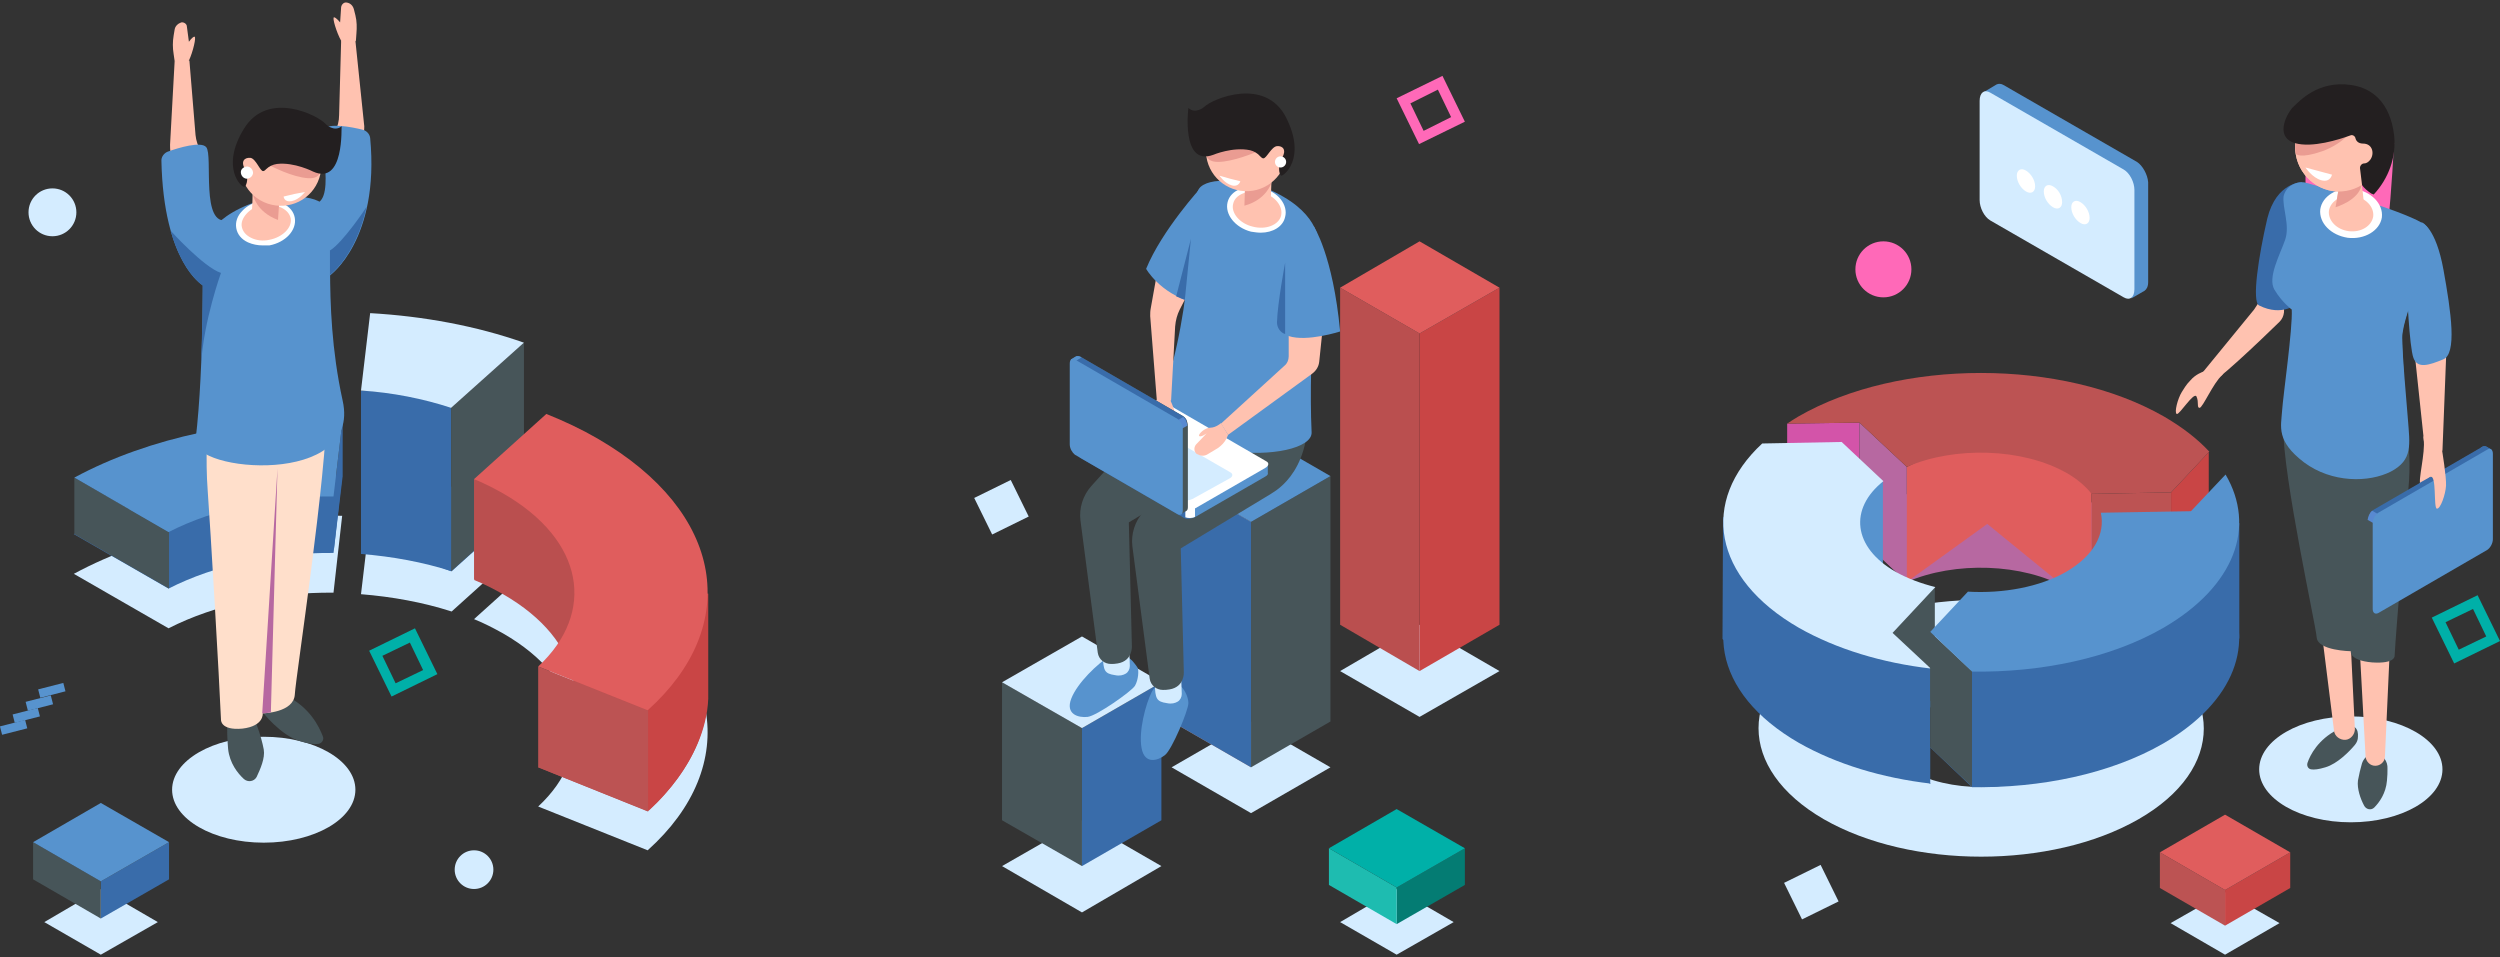 <?xml version="1.0" encoding="utf-8"?>
<!-- Generator: Adobe Illustrator 23.0.0, SVG Export Plug-In . SVG Version: 6.00 Build 0)  -->
<svg version="1.1" id="Layer_1" xmlns="http://www.w3.org/2000/svg" xmlns:xlink="http://www.w3.org/1999/xlink" x="0px" y="0px"
	 viewBox="0 0 491 188" style="enable-background:new 0 0 491 188;" xml:space="preserve">
<rect x="0" y="0" width="491" height="188" fill="#333333" stroke="none"/>
<style type="text/css">
	.st0{fill:#D4ECFF;}
	.st1{fill:#5793CE;}
	.st2{fill:#396CAA;}
	.st3{fill:#475559;}
	.st4{fill:#BA4F4F;}
	.st5{fill:#BC5353;}
	.st6{fill:#C94545;}
	.st7{fill:#E05D5D;}
	.st8{fill:#00B0A8;}
	.st9{fill:#FF69B8;}
	.st10{fill:#B768A1;}
	.st11{fill:#D354A9;}
	.st12{fill:#FFFFFF;}
	.st13{fill:#C18474;}
	.st14{fill:#FFC2B0;}
	.st15{fill:#EA9C92;}
	.st16{fill:#231F20;}
	.st17{fill:#5889D1;}
	.st18{fill:#FFDFCB;}
	.st19{fill:#047C73;}
	.st20{fill:#1EBCB0;}
</style>
<g>
	<ellipse class="st0" cx="51.8" cy="155.1" rx="18" ry="10.4"/>
	<g>
		
			<rect x="9.4" y="133.1" transform="matrix(0.248 0.969 -0.969 0.248 139.078 92.009)" class="st1" width="1.7" height="5.1"/>
		
			<rect x="6.9" y="135.5" transform="matrix(0.248 0.969 -0.969 0.248 139.563 96.286)" class="st1" width="1.8" height="5.1"/>
		
			<rect x="4.4" y="138" transform="matrix(0.248 0.969 -0.969 0.248 140.05 100.567)" class="st1" width="1.7" height="5.1"/>
		
			<rect x="1.8" y="140.4" transform="matrix(0.248 0.969 -0.969 0.248 140.534 104.834)" class="st1" width="1.7" height="5.1"/>
	</g>
	<g>
		<g>
			<g>
				<path class="st0" d="M70.9,116.7l1.8-15.2c10.5,0.6,20.8,2.5,30.2,5.8l-14.2,12.8C83.1,118.3,77.1,117.2,70.9,116.7z"/>
			</g>
			<g>
				<path class="st2" d="M70.9,108.8l1.8-15.2c10.5,0.6,20.8,2.5,30.2,5.8l-14.2,12.8C83.1,110.4,77.1,109.3,70.9,108.8z"/>
			</g>
			<polygon class="st2" points="70.9,76.7 88.3,77.5 88.6,80.1 88.6,112.2 75.1,107.1 70.9,108.8 			"/>
			<polygon class="st3" points="102.9,67.3 102.9,99.4 88.6,112.2 88.6,80.1 			"/>
			<g>
				<path class="st0" d="M70.9,76.7l1.8-15.2c10.5,0.6,20.8,2.5,30.2,5.8L88.6,80.1C83.1,78.3,77.1,77.1,70.9,76.7z"/>
			</g>
		</g>
		<g>
			<g>
				<path class="st0" d="M65.5,116.4c-11.6-0.1-23.2,2.3-32.4,7l-18.6-10.7c14.8-8,33.8-11.8,52.7-11.4L65.5,116.4z"/>
			</g>
			<g>
				<path class="st2" d="M65.5,108.6c-11.6-0.1-23.2,2.3-32.4,7l-18.6-10.7c14.8-8,33.8-11.8,52.7-11.4L65.5,108.6z"/>
			</g>
			<polygon class="st2" points="65.5,108.6 65.5,97.5 67.3,82.4 67.3,93.5 			"/>
			<polygon class="st3" points="14.6,93.8 14.6,104.9 33.2,115.6 33.2,104.5 			"/>
			<g>
				<path class="st1" d="M65.5,97.5c-11.6-0.1-23.2,2.3-32.4,7L14.6,93.8c14.8-8,33.8-11.8,52.7-11.4L65.5,97.5z"/>
			</g>
		</g>
		<g>
			<g>
				<path class="st0" d="M105.7,158.4c11.4-10.6,9.1-24.8-6.9-34c-1.8-1-3.7-2-5.7-2.8l14.2-12.8c3.5,1.4,6.9,3,10,4.8
					c25.1,14.5,28.4,36.8,9.9,53.4L105.7,158.4z"/>
			</g>
			<g>
				<path class="st4" d="M105.7,150.7c11.4-10.6,9.1-24.8-6.9-34c-1.8-1-3.7-2-5.7-2.8l14.2-12.8c3.5,1.4,6.9,3,10,4.8
					c25.1,14.5,28.4,36.8,9.9,53.4L105.7,150.7z"/>
			</g>
			<path class="st4" d="M93.1,94.1v19.7l12.6,4.7c0,0,16.4-8.9,16.4-9.1c0-0.2-2.8-19.1-4.8-20C115.3,88.6,93.1,94.1,93.1,94.1z"/>
			<polygon class="st5" points="105.7,150.7 105.7,130.9 127.3,139.6 127.3,159.4 			"/>
			<path class="st6" d="M127.3,127.2v32.1c0,0,11.3-9.5,11.8-22.1l0-20.6l-13.1-1.9L127.3,127.2z"/>
			<g>
				<path class="st7" d="M105.7,130.9c11.4-10.6,9.1-24.8-6.9-34c-1.8-1-3.7-2-5.7-2.8l14.2-12.8c3.5,1.4,6.9,3,10,4.8
					c25.1,14.5,28.4,36.8,9.9,53.4L105.7,130.9z"/>
			</g>
		</g>
	</g>
	<rect x="351.9" y="171.2" transform="matrix(0.897 -0.441 0.441 0.897 -40.761 175.014)" class="st0" width="8" height="8"/>
	<path class="st8" d="M76.9,136.8l-4.4-9l9-4.4l4.4,9L76.9,136.8z M75.1,128.8l2.6,5.4l5.4-2.6l-2.6-5.4L75.1,128.8z"/>
	<rect x="192.8" y="95.6" transform="matrix(0.897 -0.441 0.441 0.897 -23.767 97.071)" class="st0" width="8" height="8"/>
	<path class="st9" d="M278.7,28.3l-4.4-9l9-4.4l4.4,9L278.7,28.3z M277,20.3l2.6,5.4L285,23l-2.6-5.4L277,20.3z"/>
	<path class="st8" d="M482,130.3l-4.4-9l9-4.4l4.4,9L482,130.3z M480.3,122.2l2.6,5.4l5.4-2.6l-2.6-5.4L480.3,122.2z"/>
	<g>
		<path class="st0" d="M358.2,160.9c17.1,9.8,44.7,9.8,61.8,0c17.1-9.8,17.1-25.8,0-35.7s-44.7-9.8-61.8,0
			C341.1,135,341.1,151,358.2,160.9z M374.9,134.8c7.8-4.5,20.6-4.5,28.4,0c7.8,4.5,7.8,11.9,0,16.4c-7.8,4.5-20.6,4.5-28.4,0
			C367,146.7,367,139.4,374.9,134.8z"/>
		<g>
			<g>
				<path class="st10" d="M426.4,119.4l-15.6,0.2c-1.2-1.5-2.8-2.9-4.9-4.1c-8.6-4.9-22-5.3-31.4-1.2l-9.3-8.7l-14.3,0.2
					c0.7-0.5,1.4-0.9,2.2-1.4c19.8-11.4,51.9-11.4,71.8,0c3.6,2.1,6.6,4.4,8.9,6.9L426.4,119.4z"/>
				<polygon class="st11" points="351,83.2 351,105.8 365.2,105.6 365.2,83 				"/>
				<polygon class="st10" points="374.5,91.7 374.5,114.3 365.2,105.6 365.2,83 				"/>
				<path class="st7" d="M410.8,97v22.6l-20.5-16.7l-15.8,11.4V91.7l14.6-7.1c0,0,20,6.1,21.1,6.4C411.2,91.3,410.8,97,410.8,97z"/>
				<polygon class="st5" points="426.4,96.7 426.4,119.4 410.8,119.6 410.8,97 				"/>
				<polygon class="st6" points="433.8,88.8 433.8,111.4 426.4,119.4 426.4,96.7 				"/>
				<path class="st5" d="M426.4,96.7L410.8,97c-1.2-1.5-2.8-2.9-4.9-4.1c-8.6-4.9-22-5.3-31.4-1.2l-9.3-8.7L351,83.2
					c0.7-0.5,1.4-0.9,2.2-1.4c19.8-11.4,51.9-11.4,71.8,0c3.6,2.1,6.6,4.4,8.9,6.9L426.4,96.7z"/>
			</g>
			<g>
				<path class="st1" d="M369.8,94.5v20.8l-13.5-3.2c0,0,0.8-12.2,1.1-12.5C357.7,99.2,369.8,94.5,369.8,94.5z"/>
				<g>
					<path class="st3" d="M380,115.3v22.6l-1.5,1.6L369,134c0,0,1.5-17.3,1.6-17.6C370.9,116,380,115.3,380,115.3z"/>
					<path class="st2" d="M361.7,109.4l8.2,7.7c-6.8,5.4-6,13,2.4,17.8c2.3,1.3,5,2.3,7.8,3l-8.4,9l7.5,7c-9.5-1.1-18.5-3.8-25.9-8
						c-17-9.8-19.4-24.9-7.2-36.2L361.7,109.4z"/>
					<polygon class="st2" points="379.1,131.3 379.1,153.9 360.6,146.8 338.3,125.5 338.4,101.5 361.9,120.2 					"/>
					<path class="st0" d="M361.7,86.8l8.2,7.7c-6.8,5.4-6,13,2.4,17.8c2.3,1.3,5,2.3,7.8,3l-8.4,9l7.5,7c-9.5-1.1-18.5-3.8-25.9-8
						c-17-9.8-19.4-24.9-7.2-36.2L361.7,86.8z"/>
				</g>
			</g>
			<g>
				<path class="st2" d="M379.1,146.8l7.4-7.9c6.9,0.4,14.1-0.9,19.3-3.9c5.5-3.2,7.7-7.5,6.8-11.6l17.7-0.3l6.8-7.2
					c6,10.2,1.9,21.9-12.2,30.1c-10.4,6-24.1,8.8-37.6,8.6L379.1,146.8z"/>
				<polygon class="st2" points="387.3,131.8 387.3,154.5 439.8,125.4 439.8,102.7 432.1,105.8 				"/>
				<polygon class="st3" points="379.1,124.1 379.1,146.8 387.3,154.5 387.3,131.8 				"/>
				<path class="st1" d="M379.1,124.1l7.4-7.9c6.9,0.4,14.1-0.9,19.3-3.9c5.5-3.2,7.7-7.5,6.8-11.6l17.7-0.3l6.8-7.2
					c6,10.2,1.9,21.9-12.2,30.1c-10.4,6-24.1,8.8-37.6,8.6L379.1,124.1z"/>
			</g>
		</g>
	</g>
	<circle class="st9" cx="369.9" cy="52.9" r="5.5"/>
	<path class="st0" d="M15,41.7c0,2.6-2.1,4.7-4.7,4.7c-2.6,0-4.7-2.1-4.7-4.7c0-2.6,2.1-4.7,4.7-4.7C12.9,37,15,39.1,15,41.7z"/>
	<path class="st0" d="M96.9,170.8c0,2.1-1.7,3.8-3.8,3.8s-3.8-1.7-3.8-3.8c0-2.1,1.7-3.8,3.8-3.8S96.9,168.7,96.9,170.8z"/>
	<g>
		<g>
			<path class="st1" d="M419.7,31.8l-26.2-15.1c-0.5-0.3-1-0.3-1.4-0.1c0,0,0,0,0,0l-2.5,1.5c0,0,1.1,0.4,1.8,0.7v19.1
				c0,1.6,0.9,3.4,2.1,4l25.1,14.5v2.2l2.6-1.5l0,0c0.4-0.3,0.7-0.8,0.7-1.7V35.8C421.8,34.3,420.8,32.5,419.7,31.8z"/>
			<path class="st0" d="M417.1,58.4l-26.2-15.1c-1.2-0.7-2.1-2.5-2.1-4V19.8c0-1.6,0.9-2.3,2.1-1.6l26.2,15.1c1.2,0.7,2.1,2.5,2.1,4
				v19.5C419.2,58.4,418.3,59.1,417.1,58.4z"/>
		</g>
		<g>
			<path class="st12" d="M399.7,36.6c0,1.1-0.8,1.6-1.8,1c-1-0.6-1.8-1.9-1.8-3.1c0-1.1,0.8-1.6,1.8-1
				C398.9,34.1,399.7,35.4,399.7,36.6z"/>
			<path class="st12" d="M405,39.7c0,1.1-0.8,1.6-1.8,1c-1-0.6-1.8-1.9-1.8-3.1c0-1.1,0.8-1.6,1.8-1C404.3,37.2,405,38.5,405,39.7z"
				/>
			<path class="st12" d="M410.4,42.8c0,1.1-0.8,1.6-1.8,1c-1-0.6-1.8-1.9-1.8-3.1c0-1.1,0.8-1.6,1.8-1
				C409.6,40.3,410.4,41.6,410.4,42.8z"/>
		</g>
	</g>
	<g>
		<polygon class="st0" points="196.8,170.1 212.5,161.1 228.1,170.1 212.5,179.2 		"/>
		<polygon class="st0" points="230.1,150.7 245.7,141.7 261.3,150.7 245.7,159.7 		"/>
		<polygon class="st0" points="263.2,131.8 278.8,122.7 294.5,131.8 278.8,140.8 		"/>
		<g>
			<g>
				<g>
					<polygon class="st13" points="245.7,150.7 245.7,102.5 230.1,93.5 230.1,141.7 					"/>
					<polygon class="st3" points="245.7,102.5 261.3,93.5 261.3,141.7 245.7,150.7 					"/>
					<polygon class="st2" points="245.7,150.7 245.7,102.5 230.1,93.5 230.1,141.7 					"/>
				</g>
				<g>
					<polygon class="st3" points="212.5,170.1 212.5,143 196.8,134 196.8,161.1 					"/>
					<polygon class="st2" points="212.5,143 228.1,134 228.1,161.1 212.5,170.1 					"/>
					<polygon class="st0" points="196.8,134 212.5,125 228.1,134 212.5,143 					"/>
				</g>
				<g>
					<polygon class="st4" points="278.8,131.8 278.8,65.5 263.2,56.5 263.2,122.7 					"/>
					<polygon class="st6" points="278.8,65.5 294.5,56.5 294.5,122.7 278.8,131.8 					"/>
					<polygon class="st7" points="263.2,56.5 278.8,47.4 294.5,56.5 278.8,65.5 					"/>
				</g>
			</g>
			<polygon class="st1" points="230.1,93.5 245.7,84.5 261.3,93.5 245.7,102.5 			"/>
		</g>
	</g>
	<g>
		<g>
			<g>
				<path class="st1" d="M230.4,134.3c0,0-3-0.8-4.2,1.6c-1.2,2.4-2.6,7.7-2,11c0.6,3.3,3.2,2.5,4.6,1.4c1.4-1.1,4.6-8.8,4.6-10.2
					c0-1.4-1-3-1.5-3.3C231.4,134.6,230.4,134.3,230.4,134.3z"/>
				<path class="st0" d="M232,133.4l0.1,2.9c0,0.6-0.3,1.2-0.8,1.5c-0.5,0.3-1.2,0.5-2.1,0.3c-2.1-0.3-2.3-0.9-2.4-3.8
					C226.6,131.5,232,133.4,232,133.4z"/>
				<g>
					<path class="st1" d="M222.4,129.8c0,0-2.1-2.3-4.5-0.9c-2.3,1.4-6.3,5.2-7.5,8.3c-1.2,3.1,1.4,3.8,3.2,3.6
						c1.8-0.2,8.6-5,9.3-6.1c0.7-1.2,0.8-3.1,0.5-3.6C223.1,130.6,222.4,129.8,222.4,129.8z"/>
					<path class="st0" d="M221.8,127.9l0.1,2.9c0,0.6-0.3,1.2-0.8,1.5c-0.5,0.3-1.2,0.5-2.1,0.3c-2.1-0.3-2.3-0.9-2.4-3.8
						C216.4,125.9,221.8,127.9,221.8,127.9z"/>
					<path class="st3" d="M246.6,75c-0.8-13.4-14.5,2-14.5,2l-9.4,9.2l-8.4,9.3c-1.6,1.8-2.4,4.3-2.1,6.7l3.4,26
						c0.2,1.3,1.3,2.2,2.6,2.2c0.4,0,0.8,0,1.3-0.1c3-0.5,2.8-3.4,2.8-3.4l-0.6-24.3l17.7-10.7C239.4,91.8,247.4,88.4,246.6,75z"/>
				</g>
				<path class="st3" d="M256.8,80.1c-0.8-13.4-14.5,2-14.5,2l-9.4,9.2l-8.4,9.3c-1.6,1.8-2.4,4.3-2.1,6.7l3.4,26
					c0.2,1.3,1.3,2.2,2.6,2.2c0.4,0,0.8,0,1.3-0.1c3-0.5,2.8-3.4,2.8-3.4l-0.6-24.3l17.7-10.7C249.5,96.9,257.6,93.5,256.8,80.1z"/>
				<path class="st1" d="M248.7,37c10.4,4.3,10.2,10.4,10.2,10.4s-2,22.5-1.3,37.5c0.3,6.3-33.4,6.8-28.3-10
					c5.9-19.8,3.7-35.7,6.5-38.2C238.4,34.4,246,35.9,248.7,37z"/>
				<path class="st14" d="M252,42.5c-0.5,2.1-3.3,3.2-6.2,2.5c-2.9-0.7-4.7-3-4.2-5.2c0.5-2.1,3.3-3.2,6.2-2.5
					C250.7,38.1,252.6,40.4,252,42.5z"/>
				<path class="st12" d="M247.6,45.7c-0.6,0-1.2-0.1-1.9-0.2c-3.1-0.8-5.2-3.4-4.6-5.8c0.3-1.2,1.2-2.1,2.5-2.6
					c1.3-0.5,2.8-0.6,4.3-0.2c1.5,0.4,2.8,1.2,3.6,2.2c0.9,1.1,1.2,2.4,0.9,3.5C252,44.5,250,45.7,247.6,45.7z M246.1,37.6
					c-0.7,0-1.4,0.1-2,0.4c-1,0.4-1.7,1.1-1.9,2c-0.5,1.8,1.3,3.9,3.8,4.5c2.6,0.7,5.1-0.3,5.6-2.1c0.2-0.9,0-1.8-0.7-2.7
					c-0.7-0.9-1.8-1.6-3.1-1.9C247.2,37.7,246.6,37.6,246.1,37.6z"/>
				<path class="st14" d="M244.5,36.6c0,0,0.1,0.4-0.1,3.7c-0.1,1,3.6,2,4.5,1.1c0.9-0.9,0.6-1.9,0.8-5.4
					C250,32.4,244.5,36.6,244.5,36.6z"/>
				<path class="st15" d="M249.7,35.9c0,0-0.9,3.3-5.3,4.5l0.1-3L249.7,35.9z"/>
				<path class="st14" d="M252.5,27.6c1.1,4.3-1.5,8.6-5.7,9.7c-4.3,1.1-8.6-1.5-9.7-5.7c-1.1-4.3,1.5-8.6,5.7-9.7
					C247.1,20.8,251.4,23.4,252.5,27.6z"/>
				<path class="st15" d="M246.6,29.9c0,0-4.4,1.9-7.4,1.9c-3,0-2.4-2.5-2.4-2.5l9-1.3L246.6,29.9z"/>
				<path class="st16" d="M238.3,30.4c0,0,3.8-1.6,7.2-0.9c0.8,0.2,1.5,0.6,2,1.2c0.2,0.2,0.4,0.4,0.6,0.4c0.6,0.1,1.6-2.3,2.7-2.4
					c1.2-0.1,1.9,0.8,1,2.3s-0.6,3.2-0.2,3.5c0.4,0.2,5.1-3.3,1-11.4c-4.1-8.1-14.5-3.7-16.1-2.1c0,0-1.7,1.5-3.1,0.2
					C233.4,21.1,231.9,32.8,238.3,30.4z"/>
				<path class="st14" d="M253.1,63.9V70c0,0.7-0.3,1.4-0.8,1.8l-12.5,11.4l1.4,2.2l16.5-12c0.8-0.6,1.3-1.4,1.4-2.4l1.1-10.6
					L253.1,63.9z"/>
				<path class="st1" d="M258,44.4c0,0,3.8,5.7,5.2,20.7c0,0-6.5,2.1-10.1,0.9C249.4,64.8,258,44.4,258,44.4z"/>
				<path class="st2" d="M252.4,51.6c0,0-1.5,7.9-1.6,11.7c0,1,0.6,2,1.6,2.3l0,0V51.6z"/>
			</g>
			<g>
				<path class="st1" d="M249.1,91.1l-2.8-0.4l-17.8-10.3c-0.6-0.3-1.6-0.3-2.2,0.1l-12.6,7.3l-1.7-0.2v1.7l0,0
					c0,0.2,0.1,0.4,0.4,0.6l20.2,11.7c0.6,0.3,1.6,0.3,2.2-0.1l13.7-7.9c0.4-0.2,0.6-0.5,0.5-0.7l0,0V91.1z"/>
				<path class="st2" d="M235.7,84.6l-1.3-0.7h-13.9l-6.9,4l-1.7-0.2v1.7l0,0c0,0.2,0.1,0.4,0.4,0.6l20.2,11.7
					c0.3,0.2,0.7,0.2,1.1,0.2L235.7,84.6z"/>
				<path class="st1" d="M212.8,87.7l-0.7-0.1v1.7l0,0c0,0.2,0.1,0.4,0.4,0.6l0.4,0.2V87.7z"/>
				<path class="st12" d="M232.8,101.6c0.5,0.2,1.3,0.2,1.9-0.1v-2.8h-1.9V101.6z"/>
				<path class="st12" d="M232.6,99.9l-20.2-11.7c-0.6-0.3-0.5-0.9,0.2-1.3l13.7-7.9c0.7-0.4,1.7-0.4,2.2-0.1l20.2,11.7
					c0.6,0.3,0.5,0.9-0.2,1.3l-13.7,7.9C234.2,100.1,233.2,100.2,232.6,99.9z"/>
				<path class="st0" d="M232.3,98.1l-16.8-9.7c-0.5-0.3-0.4-0.8,0.1-1.1l7.4-4.1c0.5-0.3,1.4-0.4,1.9-0.1l16.8,9.7
					c0.5,0.3,0.4,0.8-0.1,1.1l-7.4,4.1C233.6,98.3,232.7,98.4,232.3,98.1z"/>
			</g>
			<path class="st14" d="M227.1,78.6l-0.2,1.4c-0.2,1.2-0.1,2.4,0.1,3.6l0.2,1.2c0.1,0.7,0.7,1.2,1.4,1.4l0,0
				c0.5,0.1,1.1-0.3,1.1-0.8l0.3-3c0,0,0.8,1,1.1,1c0.4,0-0.4-3-1.2-4.7C229.1,77,227.1,78.6,227.1,78.6z"/>
			<path class="st14" d="M233.9,56.5l-2.2,4.3c-0.5,1-0.8,2.1-0.9,3.3L230,78.7l-2.8-0.1l-1.3-16.5c0-0.5,0-1,0.1-1.5l1.5-8.4
				L233.9,56.5z"/>
			<g>
				<path class="st3" d="M231.9,101l-1.7-2.2l-17.8-10.3c-0.6-0.3-1-1.2-1-2l0-14.6l-1-1.3l1-0.6l0,0c0.2-0.1,0.4-0.1,0.7,0
					l20.2,11.7c0.6,0.3,1,1.2,1,2l0,15.9c0,0.4-0.1,0.7-0.4,0.8l0,0L231.9,101z"/>
				<path class="st2" d="M219.6,92.6l-1.3-0.7l-6.9-12.1l0-7.9l-1-1.3l1-0.6l0,0c0.2-0.1,0.4-0.1,0.7,0l20.2,11.7
					c0.3,0.2,0.6,0.5,0.8,0.9L219.6,92.6z"/>
				<path class="st1" d="M210.8,71.2l-0.5-0.6l1-0.6l0,0c0.2-0.1,0.4-0.1,0.7,0l0.4,0.2L210.8,71.2z"/>
				<path class="st17" d="M232.4,81.9c0.4,0.4,0.8,1.1,0.8,1.7l-2,1.1l-0.9-1.6L232.4,81.9z"/>
				<path class="st1" d="M231.3,82.3l-20.2-11.7c-0.6-0.3-1,0-1,0.8l0,15.9c0,0.8,0.5,1.6,1,2l20.2,11.7c0.6,0.3,1,0,1-0.8l0-15.9
					C232.3,83.5,231.8,82.6,231.3,82.3z"/>
			</g>
			<path class="st14" d="M241.2,85.4l-0.3,0.7c-0.4,0.8-1,1.4-1.7,1.9l-2,1.2c-0.6,0.4-1.4,0.4-2,0c0,0,0,0-0.1,0
				c-0.6-0.4-0.7-1.3-0.2-1.9l2.1-2.2c0,0-1.2,0.9-1.5,0.5c-0.2-0.3,1.1-1.6,2.2-1.6c1.1,0,2.1-0.9,2.1-0.9L241.2,85.4z"/>
			<path class="st1" d="M235.9,36.8c0,0-7.7,8.4-10.8,16c0,0,2.6,4.7,9.1,6.6C240.6,61.3,235.9,36.8,235.9,36.8z"/>
			<path class="st2" d="M232.7,58.9l1.2-12L231,58.2C231.5,58.4,232.1,58.7,232.7,58.9z"/>
			<path class="st12" d="M241.6,35.1l-2.1-0.6c0,0,1,1.5,2.4,1.9c1.4,0.4,1.7-0.8,1.7-0.8L241.6,35.1z"/>
		</g>
		<path class="st12" d="M252.6,31.8c0,0.6-0.5,1.1-1.1,1.1c-0.6,0-1.1-0.5-1.1-1.1c0-0.6,0.5-1.1,1.1-1.1
			C252.1,30.7,252.6,31.2,252.6,31.8z"/>
	</g>
	<g>
		<ellipse class="st0" cx="461.7" cy="151.1" rx="18" ry="10.4"/>
		<g>
			<path class="st9" d="M470.2,28.1c0,0-0.5,9.6-1.2,16c-0.7,6.4-16.2-4.9-16.2-4.9v-7.3L470.2,28.1z"/>
			<g>
				<path class="st3" d="M463.1,144.7c0,0.6-0.2,1.1-0.6,1.6c-1,1.2-3.4,3.7-5.8,4.4c-1.3,0.4-2.2,0.5-2.8,0.4
					c-0.6-0.1-0.9-0.7-0.7-1.3c0.5-1.5,2.1-4.6,5.9-6.5C462.7,141.5,463.2,143.4,463.1,144.7z"/>
				<path class="st3" d="M466.6,148c-1.2-0.1-2.3,0.7-2.7,1.9c-0.3,1-0.6,2.3-0.8,3.4c-0.2,1.6,0.5,3.6,1.2,4.9c0.4,0.8,1.4,1,2,0.4
					c1-1,2.3-2.8,2.5-5.3c0.1-0.9,0.1-1.7,0.1-2.3C469,149.5,468,148.2,466.6,148L466.6,148z"/>
				<path class="st14" d="M469.3,128.8l-0.9,19.8c0,1-0.9,1.8-1.9,1.8l0,0c-1,0-1.8-0.8-1.9-1.8l-1.2-22L469.3,128.8z"/>
				<path class="st14" d="M456.2,125.9l2.2,17.6c0.1,1.1,1.2,1.9,2.3,1.8l0,0c1-0.1,1.8-1.1,1.8-2.1l-0.9-18.4L456.2,125.9z"/>
				<path class="st3" d="M473,87c0,0,0.5,4.3,0,9.1c-0.5,4.8-2.4,27.3-2.7,32.7c0,0,0.2,1.6-4.4,1.3c-4.6-0.4-4.2-2.2-4.2-2.2
					s-6.5-0.1-6.7-2.7c-0.2-2.6-6.6-31.3-6.6-41.6L473,87z"/>
				<g>
					<path class="st14" d="M445.9,55.9l-3.2,4.9L431.9,74c0,0,0.4,1.2,1.7,1.5c1.1,0.2,10.2-8.5,14.1-12.3c1-1,1.2-2.6,0.4-3.9
						L445.9,55.9z"/>
					<path class="st2" d="M452.1,35.8c0,0-5-0.1-6.8,7.1c-1.7,7.3-3.1,16.4-1.6,17.1c4.6,2.3,7.5-0.4,7.5-0.4L452.1,35.8z"/>
					<path class="st1" d="M450.6,36.1c0.9-0.4,1.8-0.4,2.7-0.1c4.3,1.2,20.4,6,23,8.2c3.1,2.6-4.6,17.3-4.5,22.2
						c0.1,4.8,0.7,10.5,1.1,15.8c0.4,5.2,1,8.1-3.3,10.4c-4.3,2.2-11.6,2.3-17.1-1.8c-5.5-4.2-4.5-7-4.3-10.1
						c0.2-3,2.1-16.2,1.9-19.9c0,0-1.9-1.4-3.4-3.9c-1.4-2.4,1.1-6.9,2.1-9.8c1-2.9-0.6-6.3-0.3-8.6
						C448.9,37.1,449.7,36.5,450.6,36.1z"/>
					<path class="st12" d="M455.7,41.1c-0.3,2.7,2.1,5.1,5.4,5.6c3.3,0.4,6.3-1.4,6.7-4c0.3-2.7-2.1-5.1-5.4-5.6
						C459,36.7,456.1,38.5,455.7,41.1z"/>
					<path class="st14" d="M457.4,41.4c-0.2,1.9,1.5,3.7,3.9,4c2.4,0.3,4.5-1,4.8-2.9c0.2-1.9-1.5-3.7-3.9-4
						C459.8,38.2,457.7,39.5,457.4,41.4z"/>
					<path class="st14" d="M459.8,35.1c0,0,2.9-2.4,3.5-1.2c0.6,1.2,1,6.4,1,6.4l-5.8,1.5l0.9-5.3C459.4,36.7,458.3,35.7,459.8,35.1
						z"/>
					<path class="st14" d="M450.8,29.5c0.3,4.7,4.4,8.4,9.1,8.1c4.7-0.3,8.4-4.4,8.1-9.1c-0.3-4.7-4.4-8.4-9.1-8.1
						C454.1,20.6,450.5,24.7,450.8,29.5z"/>
					<path class="st15" d="M463.7,35.5c0.1,0.3,0.1,0.6,0.1,0.9c-0.6,3-5.1,4.3-5.1,4.3l0.7-4c0,0-0.5-0.5-0.4-0.9
						C460.8,35.2,463.1,34.7,463.7,35.5z"/>
					<path class="st14" d="M450.8,29.5c0.3,4.7,4.4,8.4,9.1,8.1c4.7-0.3,8.4-4.4,8.1-9.1c-0.3-4.7-4.4-8.4-9.1-8.1
						C454.1,20.6,450.5,24.7,450.8,29.5z"/>
					<polygon class="st14" points="480.6,65.4 479.7,88.5 476.3,88.8 474.1,68.1 					"/>
					<path class="st1" d="M469.5,63.5c0.2-0.8,1.7-1.5,1.9-2.5c1.2-5.4,1.4-13.3,1.4-13.3l0.9,10.8c-1.1,3.2-2,6.2-2,7.9
						c0.1,2.8,0.3,6,0.5,9.1l0,0C472.4,75.5,468.4,68.4,469.5,63.5z"/>
					<path class="st1" d="M475.7,43.7c0,0,2.7,1,4.2,9.3c1.5,8.3,2.7,16.6-0.1,17.6c-2.7,1.1-5,1.9-5.8-0.3
						c-0.8-2.2-1.3-12.9-1.4-16.7C472.5,49.8,472.4,44.5,475.7,43.7z"/>
					<path class="st14" d="M432.7,73c0,0-1.5,0.5-2.5,1.7c-0.9,0.9-1.3,1.7-1.7,2.3c-0.8,1.3-1.5,4-1,4.3c0.5,0.3,3.4-4.5,3.9-3.4
						c0.5,1.1,0,2.2,0.6,2.2c0.6,0,2.7-4.9,4.4-6.4C437.9,72.1,432.7,73,432.7,73z"/>
				</g>
			</g>
			<g>
				<path class="st3" d="M466.4,120.5l1.8-2.3l18.9-10.9c0.6-0.3,1.1-1.3,1.1-2.1l0-15.4l1.1-1.4l-1-0.6l0,0c-0.2-0.1-0.5-0.1-0.7,0
					l-21.4,12.4c-0.6,0.3-1.1,1.3-1.1,2.1l0,16.8c0,0.5,0.2,0.8,0.4,0.9l0,0L466.4,120.5z"/>
				<path class="st2" d="M479.5,111.7l1.3-0.8l7.4-12.8l0-8.4l1.1-1.4l-1-0.6l0,0c-0.2-0.1-0.5-0.1-0.7,0l-21.4,12.4
					c-0.3,0.2-0.6,0.5-0.8,0.9L479.5,111.7z"/>
				<path class="st2" d="M488.8,88.9l0.5-0.6l-1-0.6l0,0c-0.2-0.1-0.5-0.1-0.7,0l-0.4,0.2L488.8,88.9z"/>
				<path class="st17" d="M465.9,100.3c-0.5,0.4-0.8,1.1-0.9,1.8l2.1,1.2l1-1.7L465.9,100.3z"/>
				<path class="st1" d="M467.1,100.7l21.4-12.4c0.6-0.4,1.1,0,1.1,0.8l0,16.8c0,0.8-0.5,1.7-1.1,2.1l-21.4,12.4
					c-0.6,0.3-1.1,0-1.1-0.8l0-16.8C466,102,466.5,101.1,467.1,100.7z"/>
			</g>
			<path class="st14" d="M479.6,88.3c0,0,0.9,5.4,0.8,7.1c-0.1,1.7-1.1,4.6-1.8,4.5c-0.7-0.1,0-6.9-1.3-6.2
				c-1.2,0.7-1.4,1.9-1.9,1.4c-0.6-0.4,1-6.3,0.6-8.8C475.6,83.7,479.6,88.3,479.6,88.3z"/>
			<path class="st15" d="M456.1,29.7c-4.3,1.5-5.2,0.6-5.2,0.5c0-0.3-0.1-0.5-0.1-0.8c-0.1-1,0.1-1.9,0.3-2.8l11.2-1.5
				C462.3,25.2,460.5,28.1,456.1,29.7z"/>
			<path class="st16" d="M450.5,20.9c1-0.9,4.7-5.2,11.3-4.2c4.1,0.6,7.6,3.4,8.4,9.8c0.5,4.3-1.1,8.6-4,11.7
				c-0.2-0.1-0.3-0.1-0.5-0.2c-1.6-1.1-1.8-1.7-1.8-1.7l-0.4-3.3c0-0.5,0.4-0.9,0.8-0.9c0.4,0,0.8-0.2,1.2-0.7
				c0.9-1.2,0.5-3.2-1.4-3.2c-1,0-1.4-0.6-1.5-1.1c-0.1-0.4-0.6-0.7-1-0.5c-2.2,0.8-7.5,2.5-10.9,1.5
				C446.4,26.8,449.5,21.7,450.5,20.9z"/>
			<path class="st12" d="M455.4,33.6l-2.6-0.7c0,0,1.3,2,3.1,2.5c1.8,0.5,2.1-1.1,2.1-1.1L455.4,33.6z"/>
			<polygon class="st2" points="475.1,94.9 477.4,93.6 476.5,95 475.4,95.4 			"/>
		</g>
	</g>
	<g>
		<path class="st14" d="M34.3,12l-0.2-1.4c-0.2-1.2-0.2-2.4,0-3.6l0.2-1.2c0.1-0.7,0.7-1.2,1.3-1.4l0,0c0.5-0.1,1.1,0.3,1.1,0.8
			l0.4,3c0,0,0.7-1,1.1-1c0.4,0-0.3,3-1.1,4.7C36.4,13.6,34.3,12,34.3,12z"/>
		<path class="st14" d="M39.9,34.7l-0.5-5c-0.5-1-0.9-2.1-1-3.2l-1.2-14.6L34.3,12l-0.9,16.4c0,0.5,0,1,0.1,1.5l1.6,8.3L39.9,34.7z"
			/>
		<path class="st14" d="M69.9,8L70,6.6c0.1-1.2,0.1-2.4-0.2-3.6l-0.3-1.2c-0.2-0.7-0.7-1.2-1.4-1.3l0,0c-0.5-0.1-1,0.3-1.1,0.9
			l-0.2,3c0,0-0.8-1-1.2-1c-0.4,0,0.5,3,1.4,4.6C67.9,9.6,69.9,8,69.9,8z"/>
		<path class="st14" d="M65.5,30.9l0.3-5c0.5-1,0.8-2.1,0.8-3.3L67,8l2.8,0l1.7,16.4c0.1,0.5,0,1,0,1.5l-1.2,8.4L65.5,30.9z"/>
		<path class="st3" d="M51.2,139.3c0.2,0.5,4,5.2,7.8,6.3c1.6,0.5,2.8,0.6,3.5,0.5c0.7-0.1,1.2-0.8,0.9-1.5c-0.7-1.8-2.5-5.7-7.3-8
			C49.7,133.3,51.2,139.3,51.2,139.3z"/>
		<path class="st3" d="M49.9,141c0,0,1.4,3.4,1.9,6.2c0.3,1.7-0.7,3.9-1.4,5.4c-0.5,0.9-1.7,1.1-2.5,0.4c-1.2-1.1-2.8-3.1-3.1-5.9
			c-0.4-4.7,0-5.5,0-5.5L49.9,141z"/>
		<path class="st18" d="M40.8,83.9c0,0-0.5,6,0,12.6c0.5,6.6,2.3,37.4,2.6,44.8c0,0-0.2,2.2,4.2,1.8c4.3-0.5,4-3,4-3
			s6.1-0.1,6.3-3.7c0.2-3.6,6.3-43,6.3-57.1L40.8,83.9z"/>
		<path class="st10" d="M51.5,140.1c0,0,0.8,0,1.7-0.2l0,0L54.5,92L51.5,140.1z"/>
		<path class="st1" d="M63.6,25.4c0.9-1.3,5.4-0.5,7.7,0.1c0.7,0.2,1.3,0.8,1.4,1.6c1.9,20-7.9,27-7.9,27L61,40
			C66.5,40.9,62.4,27.1,63.6,25.4z"/>
		<path class="st1" d="M32.9,29.8c2.2-0.8,6.6-2.1,7.6-0.9c1.4,1.6-1.2,15.8,4.3,14.3l-5,12.8c0,0-7.7-4.4-8.1-24.5
			C31.7,30.8,32.2,30.1,32.9,29.8z"/>
		<path class="st1" d="M50.7,39.5C40,43,39.8,49.1,39.8,49.1s0.4,22.5-1.4,37.4c-0.8,6.2,32.7,9.2,28.9-7.8
			c-4.4-20.1-1-35.8-3.6-38.4C61.1,37.7,53.4,38.6,50.7,39.5z"/>
		<path class="st14" d="M46.9,44.7c0.4,2.1,3,3.4,5.9,2.9c2.9-0.5,4.9-2.7,4.6-4.8c-0.4-2.1-3-3.4-5.9-2.9
			C48.6,40.4,46.5,42.5,46.9,44.7z"/>
		<path class="st12" d="M51.6,48.2c-1,0-2-0.2-2.9-0.6c-1.3-0.6-2.1-1.6-2.3-2.8c-0.2-1.2,0.2-2.4,1.2-3.4c0.9-1,2.3-1.7,3.8-1.9
			c1.5-0.3,3-0.1,4.2,0.5c1.3,0.6,2.1,1.6,2.3,2.8c0.4,2.4-1.8,4.8-5,5.4C52.5,48.2,52.1,48.2,51.6,48.2z M52.8,40.2
			c-0.4,0-0.8,0-1.2,0.1c-1.3,0.2-2.4,0.8-3.2,1.7c-0.7,0.8-1.1,1.7-0.9,2.6l0,0c0.2,0.9,0.8,1.6,1.8,2.1c1,0.5,2.3,0.7,3.6,0.4
			c2.6-0.5,4.5-2.4,4.2-4.2c-0.2-0.9-0.8-1.6-1.8-2.1C54.5,40.4,53.6,40.2,52.8,40.2z"/>
		<path class="st14" d="M54.8,39.3c0,0-0.1,0.4-0.2,3.7c0,1-3.7,1.7-4.6,0.7c-0.9-1-0.4-1.9-0.4-5.5C49.7,34.8,54.8,39.3,54.8,39.3z
			"/>
		<path class="st15" d="M49.7,38.3c0,0,0.6,3.3,4.9,4.9l0.2-3L49.7,38.3z"/>
		<path class="st14" d="M47.6,29.9c-1.4,4.2,0.8,8.7,5,10.1c4.2,1.4,8.7-0.8,10.1-5c1.4-4.2-0.8-8.7-5-10.1
			C53.5,23.5,49,25.7,47.6,29.9z"/>
		<path class="st15" d="M53.2,32.6c0,0,4.2,2.2,7.3,2.4c3,0.2,2.5-2.3,2.5-2.3l-8.9-2L53.2,32.6z"/>
		<path class="st16" d="M61.5,33.7c0,0-3.7-1.9-7.1-1.5c-0.8,0.1-1.6,0.5-2.1,1c-0.2,0.2-0.4,0.4-0.6,0.4c-0.6,0.1-1.4-2.4-2.5-2.6
			c-1.1-0.1-2,0.6-1.1,2.2c0.8,1.6,0.4,3.2-0.1,3.5c-0.5,0.2-4.8-3.7-0.1-11.4c4.7-7.7,14.7-2.6,16.1-0.9c0,0,1.6,1.6,3.1,0.4
			C67,24.8,67.7,36.5,61.5,33.7z"/>
		<path class="st12" d="M57.8,38.1l2.1-0.4c0,0-1.1,1.5-2.6,1.8c-1.5,0.3-1.6-0.9-1.6-0.9L57.8,38.1z"/>
		<path class="st2" d="M33.5,45.3c0,0,6.5,7.2,9.9,8.3c0,0-3.4,9.4-3.9,17.9c0,0,0,0,0,0c0.2-5.7,0.3-11.3,0.3-15.4
			C39.8,56,35.9,53.8,33.5,45.3z"/>
		<path class="st2" d="M72,40.6C69.9,50.3,64.8,54,64.8,54c0-0.6,0-4.8,0-4.8C67.3,47.7,72,40.7,72,40.6z"/>
		<path class="st12" d="M47.3,33.8c0,0.6,0.4,1.2,1.1,1.3c0.6,0,1.2-0.4,1.3-1.1c0-0.6-0.4-1.2-1.1-1.3
			C47.9,32.7,47.3,33.2,47.3,33.8z"/>
	</g>
	<g>
		<polygon class="st0" points="447.7,181.3 437,175.2 426.3,181.3 437,187.5 		"/>
		<polygon class="st6" points="437,181.8 437,174.8 449.8,167.4 449.8,174.4 		"/>
		<polygon class="st5" points="437,174.8 424.2,167.4 424.2,174.4 437,181.8 		"/>
		<polygon class="st7" points="449.8,167.4 437,160 424.2,167.4 437,174.8 		"/>
	</g>
	<g>
		<polygon class="st0" points="285.5,181.1 274.3,174.6 263.2,181.1 274.3,187.5 		"/>
		<polygon class="st19" points="274.3,181.5 274.3,174.3 287.7,166.6 287.7,173.8 		"/>
		<polygon class="st20" points="274.3,174.3 261,166.6 261,173.8 274.3,181.5 		"/>
		<polygon class="st8" points="287.7,166.6 274.3,158.9 261,166.6 274.3,174.3 		"/>
	</g>
	<g>
		<polygon class="st0" points="31,181.1 19.8,174.6 8.7,181.1 19.8,187.5 		"/>
		<polygon class="st2" points="19.8,180.4 19.8,173.1 33.2,165.4 33.2,172.7 		"/>
		<polygon class="st3" points="19.8,173.1 6.5,165.4 6.5,172.7 19.8,180.4 		"/>
		<polygon class="st1" points="33.2,165.4 19.8,157.7 6.5,165.4 19.8,173.1 		"/>
	</g>
</g>
</svg>
